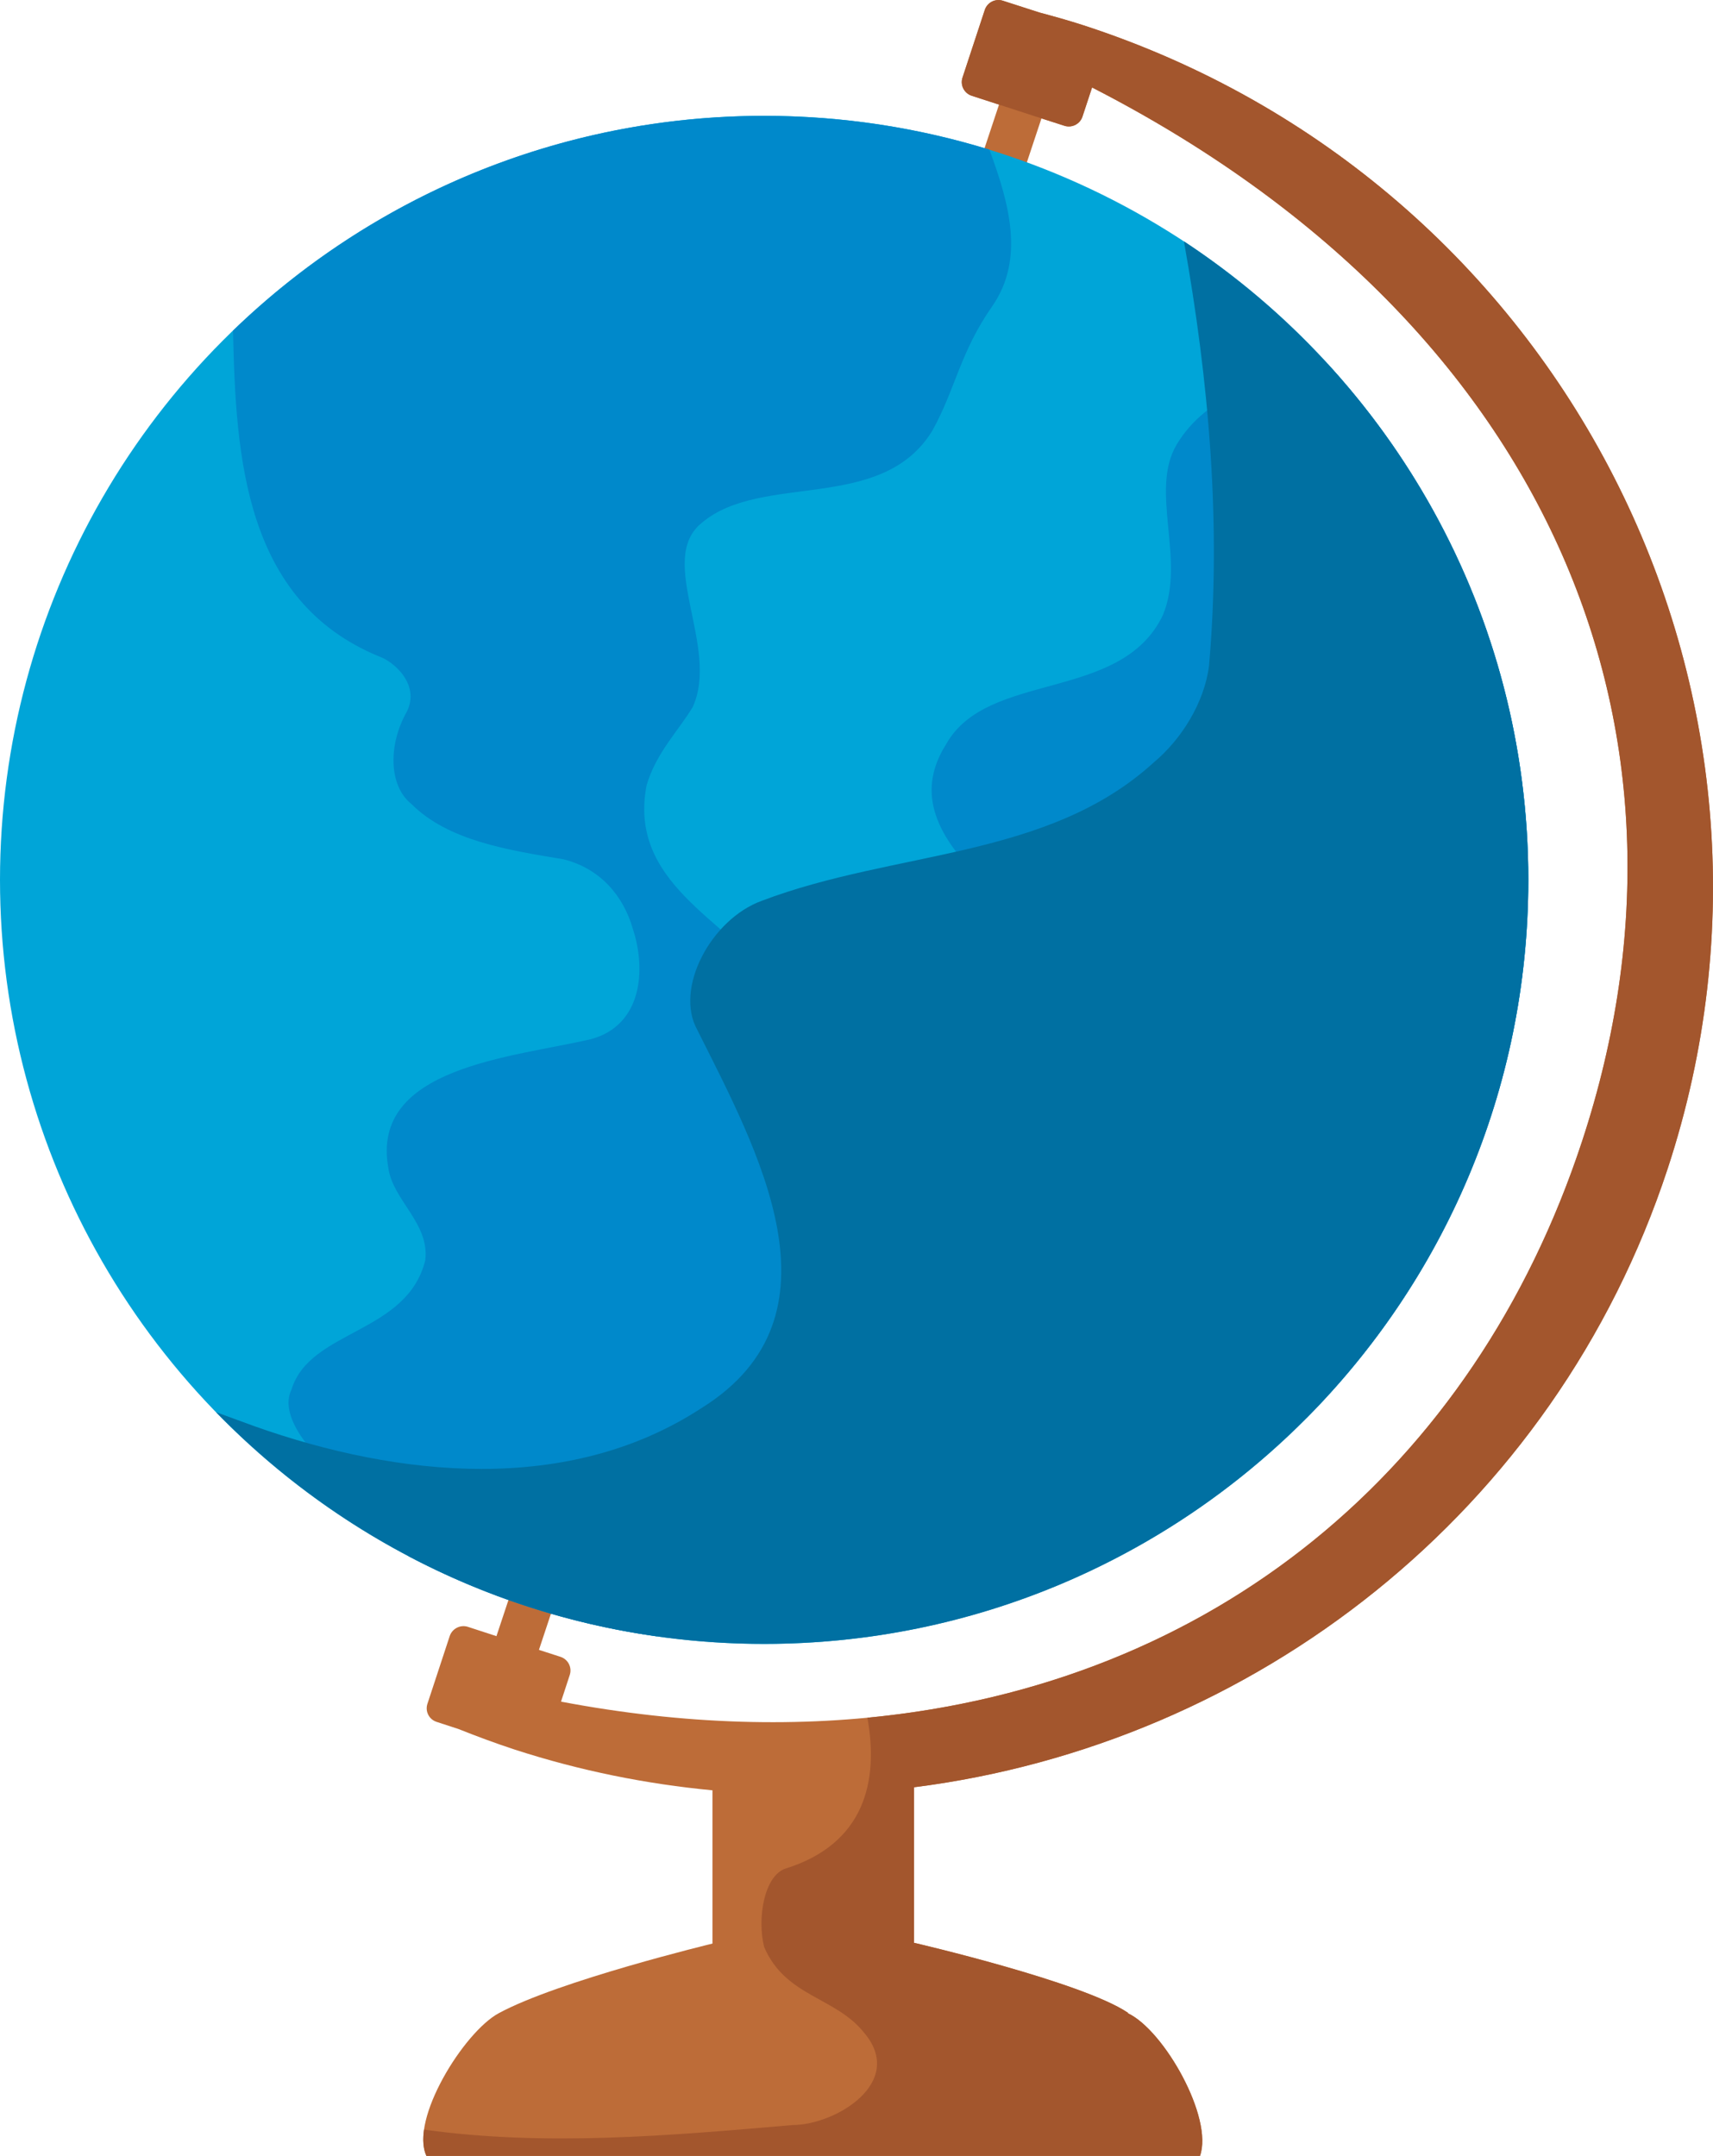   <svg xmlns="http://www.w3.org/2000/svg" viewBox="0 0 464.11 584.19">
   <g style="isolation: isolate;">
    <g>
     <g>
      <g>
       <g>
        <polygon points="270.44 67.39 283.05 29.43 271.56 25.66 258.95 63.62 270.44 67.39" style="fill: #bd6c38;">
        </polygon>
        <path d="M135.1,545.54c-9.5,5.18-24.12,28.81-19.57,38.64h209.59c3.67-10.33-9.73-34.01-19.51-38.64h-.02s.04-.11.02-.13c-12.41-8.41-57.97-18.97-57.97-18.97v-42.15c91.95-11.66,173.49-74.29,204.17-167.57C494.26,187.67,423.29,48.9,293.28,6.77c-3.89-1.26-7.8-2.34-11.7-3.39l-9.83-3.17c-2.05-.68-4.26.43-4.94,2.48l-6.04,18.35c-.67,2.03.45,4.25,2.51,4.91l8.07,2.62,8.92,2.9,8.08,2.6c2.05.68,4.26-.44,4.93-2.48l2.6-7.89c122.93,63.05,169.7,173.26,132.77,285.52-37.54,114.15-143.05,177.25-276.65,151.88l2.37-7.23c.67-2.04-.45-4.24-2.51-4.91l-8.08-2.61-8.92-2.88-8.07-2.63c-2.05-.67-4.27.45-4.95,2.5l-6.04,18.36c-.67,2.05.45,4.23,2.5,4.89l5.86,1.91c5.04,2.01,10.13,3.9,15.34,5.61,17.76,5.76,35.7,9.33,53.53,11.02v41.53s-41.77,10.09-57.96,18.9Z" style="fill: #bd6c38;">
        </path>
        <path d="M293.28,6.77c-3.89-1.26-7.8-2.34-11.7-3.39l-9.83-3.17c-2.05-.68-4.26.43-4.94,2.48l-6.04,18.35c-.67,2.03.45,4.25,2.51,4.91l8.07,2.62,8.92,2.9,8.08,2.6c2.05.68,4.26-.44,4.93-2.48l2.6-7.89c122.93,63.05,169.7,173.26,132.77,285.52-29.35,89.25-100.25,147.29-193.64,156.24,3.07,16.97-.57,34.13-22.19,40.88-5.79,1.93-7.72,13.51-5.79,21.24,5.79,13.51,19.3,13.51,27.02,23.16,11.58,13.51-7.72,25.09-19.3,25.09-33.57,2.92-67.13,5.83-99.86,1.24-.4,2.74-.25,5.21.64,7.13h209.59c3.67-10.33-9.73-34.01-19.51-38.64h-.02s.04-.11.02-.13c-12.41-8.41-57.97-18.97-57.97-18.97v-42.15c91.95-11.66,173.49-74.29,204.17-167.57C494.26,187.67,423.29,48.9,293.28,6.77Z" style="fill: #a3562d;">
        </path>
        <polygon points="141.62 460.32 154.22 422.36 142.73 418.59 130.12 456.56 141.62 460.32" style="fill: #bd6c38;">
        </polygon>
       </g>
       <g>
        <circle cx="207.04" cy="238.42" r="207.04" style="fill: #00a5d8;">
        </circle>
        <path d="M240.13,416.47c7.49-8.74,3.75-22.49,12.49-31.23,6.24-5,17.49-7.49,18.74-12.49,12.48-39.97-39.98-46.22-56.22-74.95-6.24-8.74,2.5-23.73-6.24-32.47-12.49-16.24-38.73-26.23-33.73-52.47,2.5-8.74,8.74-14.98,12.49-21.23,7.49-16.24-10-39.97,2.5-49.97,16.24-13.74,48.72-2.5,62.46-24.98,6.24-11.25,7.49-21.24,16.23-33.73,8.88-12.82,4.52-27.99-.79-42.41-19.29-5.94-39.79-9.14-61.03-9.14-55.92,0-106.65,22.17-143.9,58.2.74,34.41,3.17,73.29,39.59,88.29,3.75,1.25,11.24,7.49,7.49,14.99-4.99,8.74-4.99,19.99,1.25,24.98,9.99,10,26.23,12.49,41.22,14.99,9.99,2.5,16.24,9.99,18.74,18.74,3.75,11.24,2.5,26.23-11.24,29.98-21.24,4.99-59.96,7.49-54.96,34.97,1.25,8.74,11.24,14.99,10,24.98-5,19.99-31.23,18.74-36.23,34.98-3.75,7.49,6.24,18.74,13.74,23.73,8.85,4.92,13.82,13.7,17.98,21.49,20.59,10.85,43.24,18.31,67.21,21.68,18.92-11.28,47.92-5.51,62.21-26.93Z" style="fill: #0089cb;">
        </path>
        <path d="M359.71,98.58c-16.43,3.79-32.66,8.14-40.88,21.84-7.49,12.49,2.49,31.23-3.75,46.22-11.25,23.73-47.47,14.99-58.71,34.97-17.49,27.48,27.48,47.47,46.22,69.95,11.24,13.74,6.24,31.23-1.25,46.22-3.75,6.24-3.75,14.99-1.25,21.23,9.3,22.85,30.65,38.8,53.94,45.18,37.11-37.42,60.03-88.92,60.03-145.78,0-53.91-20.6-103-54.36-139.84Z" style="fill: #0089cb;">
        </path>
        <path d="M320.77,65.41c6.75,37.82,10.16,76.39,6.8,114.97-1.25,10-7.49,19.99-14.99,26.23-28.74,26.23-69.95,23.73-106.18,37.48-13.74,4.99-23.73,23.73-17.49,34.97,16.24,32.48,41.22,77.45,1.25,102.43-36.23,23.73-82.44,18.74-121.17,5-3.45-1.26-6.95-2.54-10.46-3.83,37.62,38.72,90.25,62.79,148.5,62.79,114.35,0,207.04-92.69,207.04-207.04,0-72.33-37.1-135.99-93.3-173.01Z" style="fill: #0070a2; mix-blend-mode: color-burn;">
        </path>
       </g>
      </g>
     </g>
    </g>
   </g>
  </svg>
